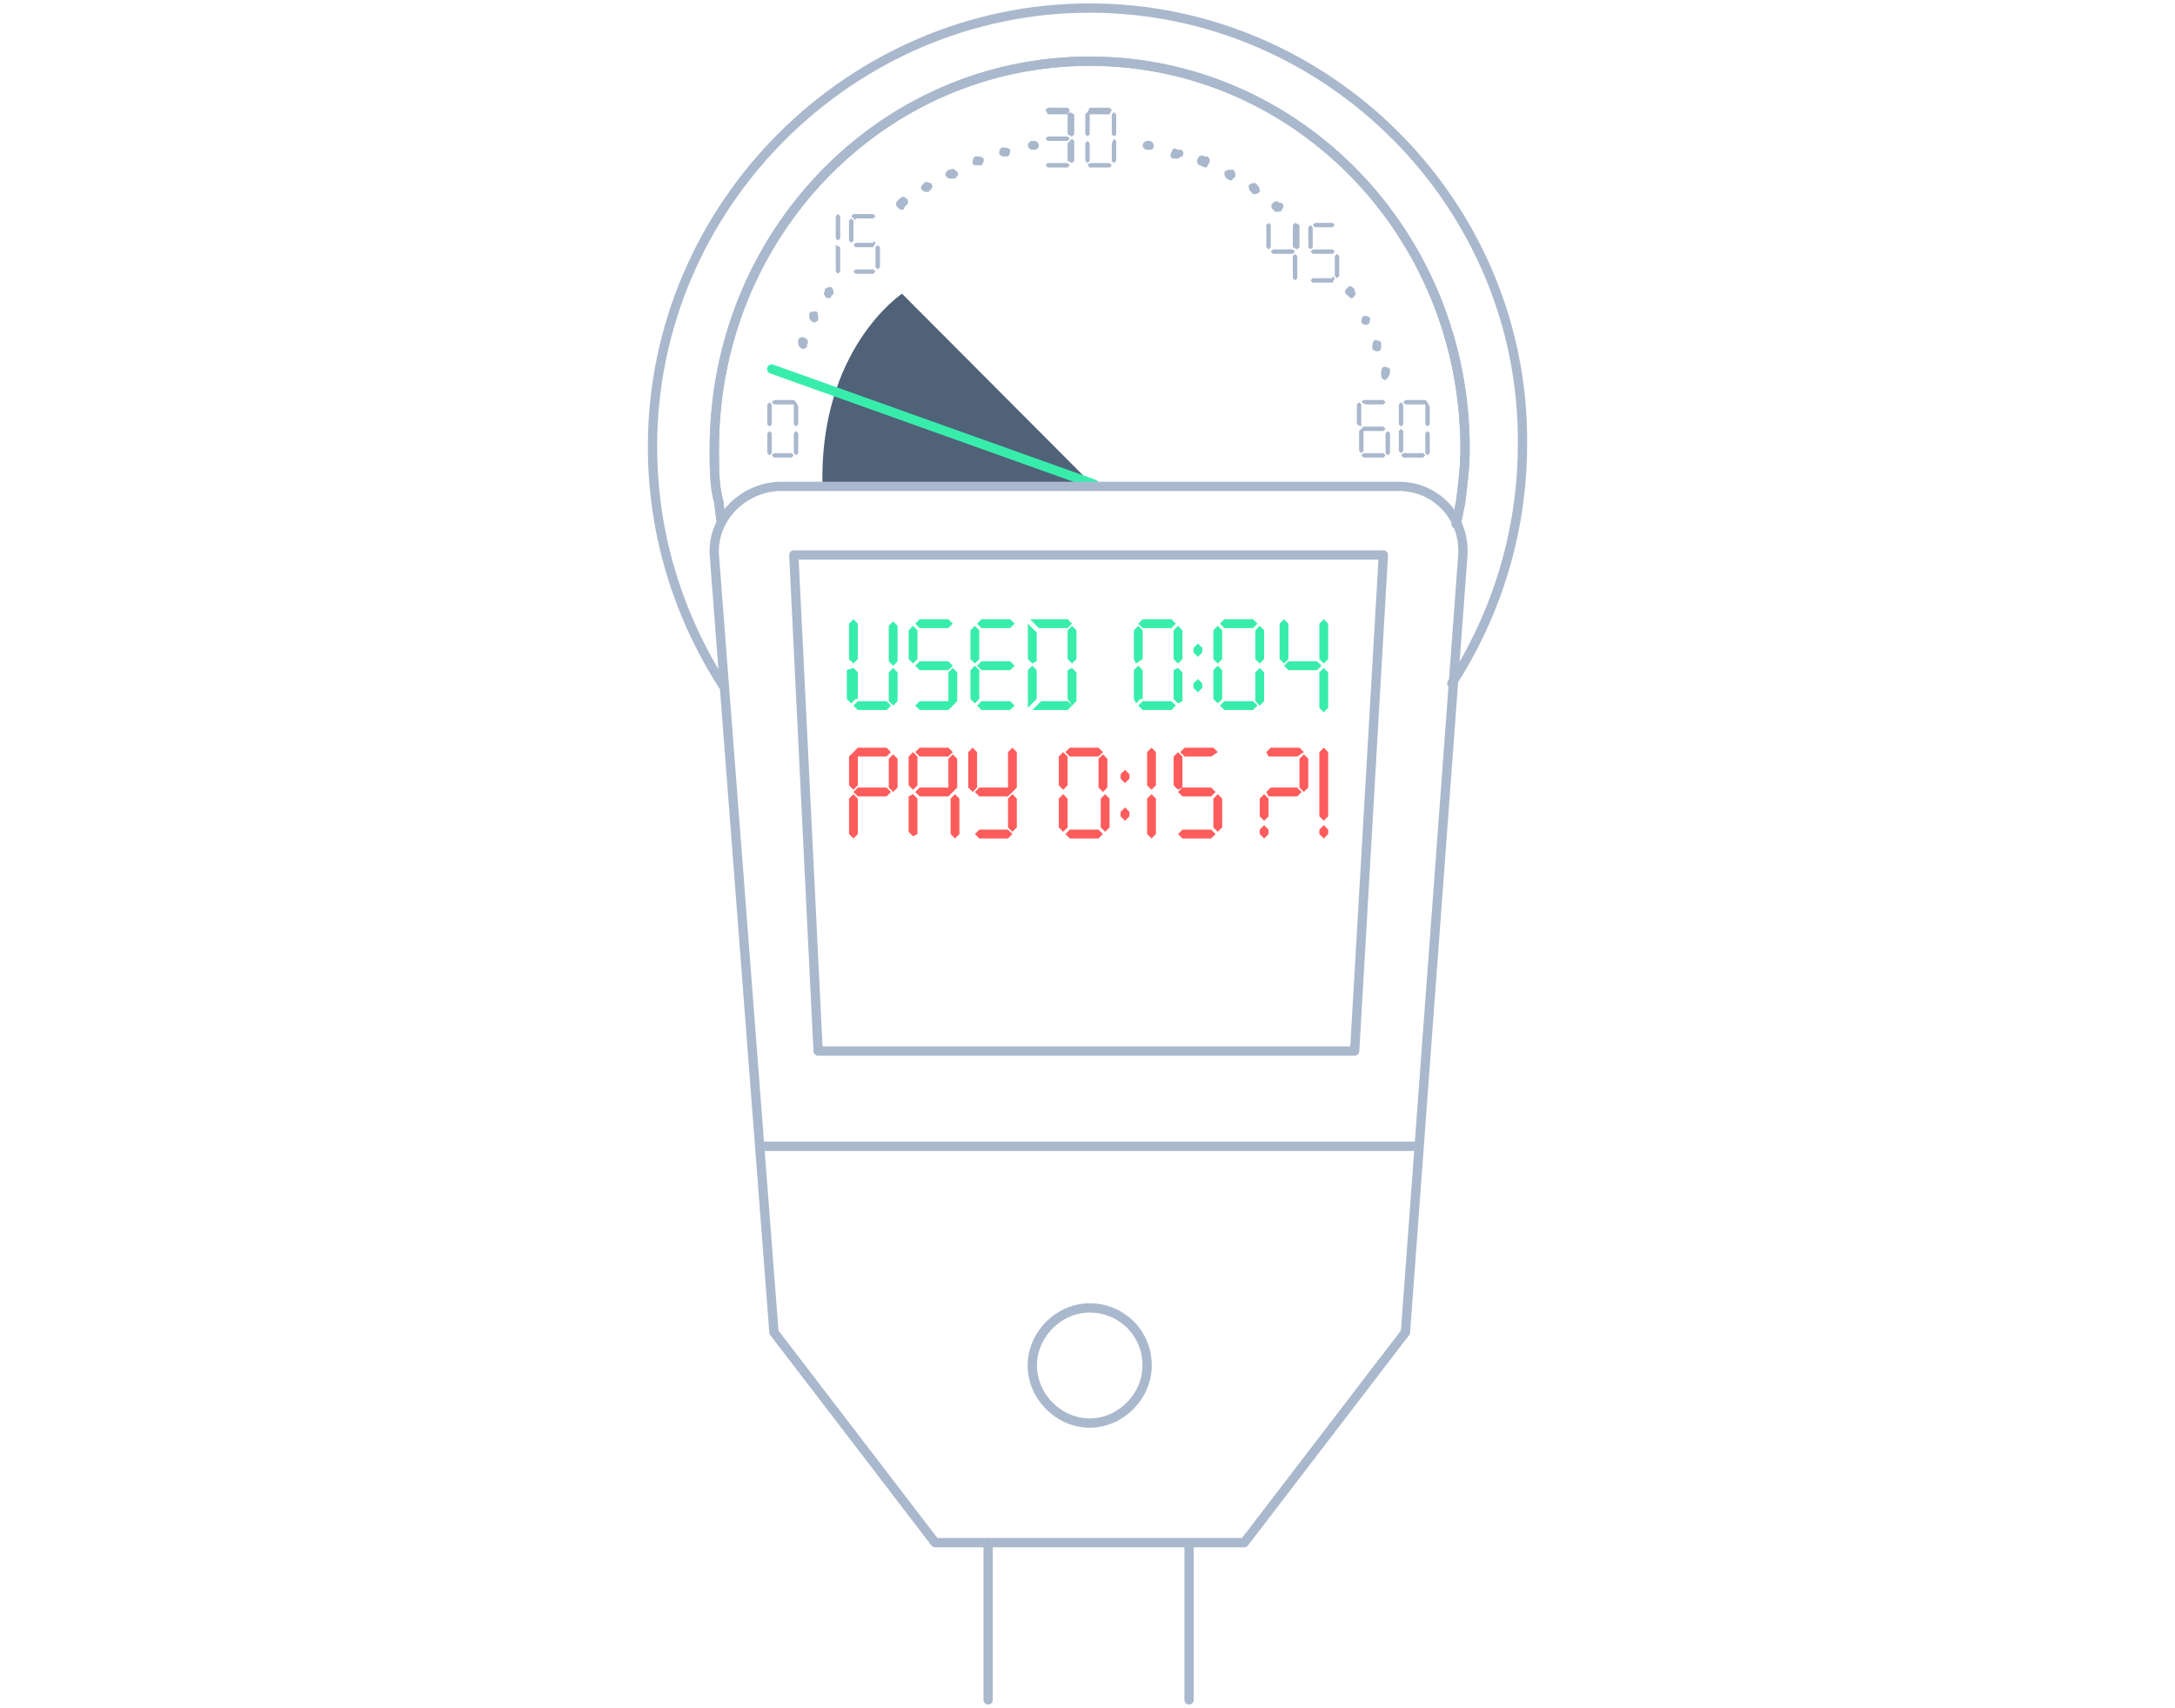 <?xml version="1.0" encoding="utf-8"?>
<svg xmlns="http://www.w3.org/2000/svg" width="540" height="424" viewBox="0 0 540 424" fill="none">
  <path d="M271.094 120.193L223.948 72.916C223.948 72.916 203.116 86.659 204.212 121.292L271.094 120.193Z" fill="#4F6278"/>
  <path d="M271.642 120.197L191.603 91.611" stroke="#38EDAC" stroke-width="2.309" stroke-miterlimit="10" stroke-linecap="round" stroke-linejoin="round"/>
  <path d="M295.214 382.969V422" stroke="#AAB8CD" stroke-width="2.309" stroke-miterlimit="10" stroke-linecap="round" stroke-linejoin="round"/>
  <path d="M245.33 422V382.969" stroke="#AAB8CD" stroke-width="2.309" stroke-miterlimit="10" stroke-linecap="round" stroke-linejoin="round"/>
  <path d="M177.349 137.782L192.151 330.737L232.171 382.962H308.92L348.94 330.737L363.193 137.782C363.741 128.436 356.615 120.74 347.295 120.74H193.248C183.928 121.29 176.801 128.986 177.349 137.782Z" stroke="#AAB8CD" stroke-width="2.309" stroke-miterlimit="10" stroke-linecap="round" stroke-linejoin="round"/>
  <path d="M284.801 338.98C284.801 346.677 278.222 353.273 270.547 353.273C262.872 353.273 256.294 346.677 256.294 338.98C256.294 331.284 262.872 324.688 270.547 324.688C278.222 324.688 284.801 330.735 284.801 338.98Z" stroke="#AAB8CD" stroke-width="2.309" stroke-miterlimit="10" stroke-linecap="round" stroke-linejoin="round"/>
  <path d="M189.41 284.564H351.133" stroke="#AAB8CD" stroke-width="2.309" stroke-miterlimit="10" stroke-linecap="round" stroke-linejoin="round"/>
  <path d="M360.453 169.668C371.417 152.626 377.995 132.286 377.995 110.297C378.544 50.926 329.753 2 270.546 2C211.339 2 162 50.926 162 110.847C162 132.836 168.579 153.176 179.543 170.218" stroke="#AAB8CD" stroke-width="2.309" stroke-miterlimit="10" stroke-linecap="round" stroke-linejoin="round"/>
  <path d="M178.994 128.99L178.446 124.592C177.349 120.744 177.349 116.346 177.349 111.398C177.349 58.074 219.013 15.195 270.545 15.195C322.077 15.195 363.741 58.074 363.741 111.398C363.741 115.796 363.193 120.194 362.645 124.592L361.548 130.089" stroke="#AAB8CD" stroke-width="2.309" stroke-miterlimit="10" stroke-linecap="round" stroke-linejoin="round"/>
  <path d="M178.994 128.99L178.446 124.592C177.349 120.744 177.349 116.346 177.349 111.398C177.349 58.074 219.013 15.195 270.545 15.195C322.077 15.195 363.741 58.074 363.741 111.398C363.741 115.796 363.193 120.194 362.645 124.592L361.548 130.089" stroke="#AAB8CD" stroke-width="2.309" stroke-miterlimit="10" stroke-linecap="round" stroke-linejoin="round"/>
  <path d="M336.331 260.921H203.115L197.085 137.781H343.458L336.331 260.921Z" stroke="#AAB8CD" stroke-width="2.309" stroke-miterlimit="10" stroke-linecap="round" stroke-linejoin="round"/>
  <path d="M256.292 164.717L255.195 163.618V154.822L257.388 157.021V164.168L256.292 164.717ZM257.388 173.513L255.195 175.712V166.366L256.292 165.267L257.388 166.366V173.513ZM257.936 155.922L255.744 153.723H265.063L266.16 154.822L265.063 155.922H257.936ZM265.063 174.063L266.16 175.162L265.063 176.262H256.292L258.485 174.063H265.063ZM267.256 156.471V163.618L266.16 164.717L265.063 163.618V156.471L266.16 155.372L267.256 156.471ZM266.16 165.817L267.256 166.916V174.063L266.16 175.162L265.063 173.513V166.366L266.16 165.817Z" fill="#38EDAC"/>
  <path d="M242.038 164.717L240.941 163.618V156.471L242.038 155.372L243.134 156.471V163.618L242.038 164.717ZM243.134 173.513L242.038 174.612L240.941 173.513V166.366L242.038 165.267L243.134 166.366V173.513ZM243.682 155.922L242.586 154.822L243.682 153.723H250.809L251.906 154.822L250.809 155.922H243.682ZM250.809 164.168L251.906 165.267L250.809 166.366H243.682L242.586 165.267L243.682 164.168H250.809ZM250.809 174.063L251.906 175.162L250.809 176.262H243.682L242.586 175.162L243.682 174.063H250.809Z" fill="#38EDAC"/>
  <path d="M227.783 163.618L226.687 164.717L225.59 163.618V156.471L226.687 155.372L227.783 156.471V163.618ZM228.331 155.922L227.235 154.822L228.331 153.723H235.458L236.555 154.822L235.458 155.922H228.331ZM235.458 164.168L236.555 165.267L235.458 166.366H228.331L227.235 165.267L228.331 164.168H235.458ZM235.458 174.063L236.555 175.162L235.458 176.262H228.331L227.235 175.162L228.331 174.063H235.458ZM237.651 166.916V174.063L236.555 175.162L235.458 174.063V166.916L236.555 165.817L237.651 166.916Z" fill="#38EDAC"/>
  <path d="M211.886 164.717L210.789 163.618V154.822L211.886 153.723L212.982 154.822V163.618L211.886 164.717ZM212.434 173.513L211.338 174.612L210.241 173.513V166.366L211.886 165.817L212.982 166.916V173.513H212.434ZM220.109 174.063L221.205 175.162L220.109 176.262H212.982L211.886 175.162L212.982 174.063H220.109ZM222.85 155.372V164.168L221.754 165.267L220.657 164.168V155.372L221.754 154.272L222.85 155.372ZM221.754 165.817L222.85 166.916V174.063L221.754 175.162L220.657 174.063V166.916L221.754 165.817Z" fill="#38EDAC"/>
  <path d="M297.408 168.562L298.505 169.662V170.761L297.408 171.861L296.312 170.761V169.662L297.408 168.562Z" fill="#38EDAC"/>
  <path d="M297.408 159.77L298.505 160.869V161.968L297.408 163.068L296.312 161.968V160.869L297.408 159.77Z" fill="#38EDAC"/>
  <path d="M282.057 164.717L281.509 163.618V156.471L282.605 155.372L283.702 156.471V163.618L282.057 164.717ZM283.153 173.513L282.057 174.612L281.509 173.513V166.366L282.605 165.267L283.702 166.366V173.513H283.153ZM283.702 155.922L282.605 154.822L283.702 153.723H290.828L291.925 154.822L290.828 155.922H283.702ZM290.828 174.063L291.925 175.162L290.828 176.262H283.702L282.605 175.162L283.702 174.063H290.828ZM293.569 156.471V163.618L292.473 164.717L291.377 163.618V156.471L292.473 155.372L293.569 156.471ZM292.473 165.817L293.569 166.916V174.063L292.473 174.612L291.377 173.513V166.366L292.473 165.817Z" fill="#38EDAC"/>
  <path d="M302.342 164.717L301.245 163.618V156.471L302.342 155.372L303.438 156.471V163.618L302.342 164.717ZM303.438 173.513L302.342 174.612L301.245 173.513V166.366L302.342 165.267L303.438 166.366V173.513ZM303.986 155.922L302.89 154.822L303.986 153.723H311.113L312.209 154.822L311.113 155.922H303.986ZM311.113 174.063L312.209 175.162L311.113 176.262H303.986L302.89 175.162L303.986 174.063H311.113ZM313.854 156.471V163.618L312.758 164.717L311.661 163.618V156.471L312.758 155.372L313.854 156.471ZM312.758 165.817L313.854 166.916V174.063L312.758 175.162L311.661 174.063V166.916L312.758 165.817Z" fill="#38EDAC"/>
  <path d="M319.884 163.618L318.788 164.717L317.691 163.618V154.822L318.788 153.723L319.884 154.822V163.618ZM328.107 165.267L327.011 166.366H319.884L318.788 165.267L319.884 164.168H327.011L328.107 165.267ZM329.752 154.822V163.618L328.656 164.717L327.559 163.618V154.822L328.656 153.723L329.752 154.822ZM328.656 165.817L329.752 166.916V175.712L328.656 176.811L327.559 175.712V166.916L328.656 165.817Z" fill="#38EDAC"/>
  <path d="M226.689 196.056L225.593 194.957V187.81L226.689 186.711L227.786 187.81V194.957L226.689 196.056ZM226.689 197.156L227.786 198.255V207.051L226.689 207.601L225.593 206.501V197.705L226.689 197.156ZM228.334 187.81L227.237 186.711L228.334 185.611H235.461L236.557 186.711L235.461 187.81H228.334ZM236.557 196.606L235.461 197.705H228.334L227.237 196.606L228.334 195.506H235.461L236.557 196.606ZM237.653 188.36V195.506L236.557 196.606L235.461 195.506V188.36L236.557 187.261L237.653 188.36ZM237.105 197.156L238.202 198.255V207.051L237.105 208.15L236.009 207.051V198.255L237.105 197.156Z" fill="#FE5C5C"/>
  <path d="M211.887 196.056L210.791 194.957V187.81L211.887 186.711L212.983 187.81V194.957L211.887 196.056ZM211.887 197.156L212.983 198.255V207.051L211.887 208.15L210.791 207.051V198.255L211.887 197.156ZM212.983 187.81L211.887 186.711L212.983 185.611H220.11L221.207 186.711L220.11 187.81H212.983ZM220.11 195.506L221.207 196.606L220.11 197.705H212.983L211.887 196.606L212.983 195.506H220.11ZM222.851 188.36V195.506L221.755 196.606L220.658 195.506V188.36L221.755 187.261L222.851 188.36Z" fill="#FE5C5C"/>
  <path d="M242.586 195.506L241.49 196.606L240.394 195.506V186.711L241.49 185.611L242.586 186.711V195.506ZM242.038 196.606L243.135 195.506H250.261L251.358 196.606L250.261 197.705H243.135L242.038 196.606ZM250.261 205.951L251.358 207.051L250.261 208.15H243.135L242.038 207.051L243.135 205.951H250.261ZM252.454 186.711V195.506L251.358 196.606L250.261 195.506V186.711L251.358 185.611L252.454 186.711ZM251.358 197.156L252.454 198.255V205.402L251.358 206.501L250.261 205.402V198.255L251.358 197.156Z" fill="#FE5C5C"/>
  <path d="M329.751 186.711V202.653L328.655 203.752L327.559 202.653V186.711L328.655 185.611L329.751 186.711ZM328.655 204.852L329.751 205.951V207.051L328.655 208.15L327.559 207.051V205.951L328.655 204.852Z" fill="#FE5C5C"/>
  <path d="M279.316 200.449L280.412 201.549V202.648L279.316 203.748L278.219 202.648V201.549L279.316 200.449Z" fill="#FE5C5C"/>
  <path d="M279.316 191.107L280.412 192.207V193.306L279.316 194.406L278.219 193.306V192.207L279.316 191.107Z" fill="#FE5C5C"/>
  <path d="M263.967 196.056L262.871 194.957V187.81L263.967 186.711L265.063 187.81V194.957L263.967 196.056ZM265.063 205.402L263.967 206.501L262.871 205.402V198.255L263.967 197.156L265.063 198.255V205.402ZM265.612 187.81L264.515 186.711L265.612 185.611H272.738L273.835 186.711L272.738 187.81H265.612ZM272.738 205.951L273.835 207.051L272.738 208.15H265.612L264.515 207.051L265.612 205.951H272.738ZM274.931 188.36V195.506L273.835 196.606L272.738 195.506V188.36L273.835 187.261L274.931 188.36ZM274.383 197.156L275.479 198.255V205.402L274.383 206.501L273.287 205.402V198.255L274.383 197.156Z" fill="#FE5C5C"/>
  <path d="M286.992 186.711V194.957L285.895 196.056L284.799 194.957V186.711L285.895 185.611L286.992 186.711ZM285.895 197.156L286.992 198.255V207.051L285.895 208.15L284.799 207.051V198.255L285.895 197.156Z" fill="#FE5C5C"/>
  <path d="M293.572 195.506L292.475 196.056L291.379 194.957V187.81L292.475 186.711L293.572 187.81V195.506ZM294.12 187.81L293.024 186.711L294.12 185.611H301.247L302.343 186.711L300.699 187.81H294.12ZM300.699 195.506L301.795 196.606L300.699 197.705H293.572L292.475 196.606L293.572 195.506H300.699ZM300.699 205.951L301.795 207.051L300.699 208.15H293.572L292.475 207.051L293.572 205.951H300.699ZM303.44 198.255V205.402L302.343 206.501L301.247 205.402V198.255L302.343 197.156L303.44 198.255Z" fill="#FE5C5C"/>
  <path d="M313.855 197.156L314.952 198.255V202.653L313.855 203.752L312.759 202.653V198.255L313.855 197.156ZM313.855 204.852L314.952 205.951V207.051L313.855 208.15L312.759 207.051V205.951L313.855 204.852ZM314.952 187.81L314.403 186.711L315.5 185.611H322.627L323.723 186.711L322.078 187.81H314.952ZM322.078 195.506L323.175 196.606L322.078 197.705H314.952L314.403 196.606L315.5 195.506H322.078ZM324.819 188.36V195.506L323.723 196.606L322.627 195.506V188.36L323.723 187.261L324.819 188.36Z" fill="#FE5C5C"/>
  <path d="M344.007 94.355C343.459 94.355 342.911 93.806 342.911 93.256V92.706C342.911 92.156 342.911 91.607 343.459 91.057C344.007 91.057 344.556 91.057 345.104 91.607V92.156C345.104 93.256 344.556 93.806 344.007 94.355ZM341.815 87.209C341.266 87.209 340.718 86.659 340.718 86.659V86.109C340.718 85.56 340.718 85.01 341.266 84.46C341.815 84.46 342.363 84.46 342.911 85.01V85.56C342.911 86.659 342.911 87.209 341.815 87.209ZM199.28 86.659C198.183 86.109 198.183 85.56 198.183 85.01V84.46C198.183 83.91 199.28 83.361 199.828 83.91C200.376 83.91 200.924 85.01 200.376 85.56V86.109C200.376 86.109 199.828 86.659 199.28 86.659ZM339.074 80.612C338.525 80.612 338.525 80.612 337.977 80.062C337.977 79.513 337.977 78.963 338.525 78.413C339.074 78.413 339.622 78.413 340.17 78.963C340.17 79.513 340.17 80.062 339.622 80.612C339.074 80.612 339.074 80.612 339.074 80.612ZM202.021 80.062C202.021 80.062 201.472 80.062 202.021 80.062C200.924 79.513 200.924 78.963 200.924 78.413V77.863C200.924 77.314 202.021 77.314 202.569 77.314C203.117 77.314 203.117 78.413 203.117 78.963V79.513C203.117 79.513 202.569 80.062 202.021 80.062ZM335.784 74.015C335.236 74.015 335.236 74.015 334.688 73.466L334.14 72.916C333.591 72.366 334.14 71.816 334.688 71.267C335.236 70.717 335.784 71.267 336.332 71.816V72.366C336.881 72.916 336.332 73.466 335.784 74.015C335.784 74.015 336.332 74.015 335.784 74.015ZM205.858 74.015H205.31C204.762 73.466 204.213 72.916 204.762 72.366V71.816C205.31 71.267 205.858 71.267 206.406 71.267C206.954 71.816 206.954 72.366 206.954 72.916L206.406 73.466C206.406 74.015 205.858 74.015 205.858 74.015ZM317.145 52.576H316.597L316.049 52.026C315.5 51.476 315.5 50.927 316.049 50.377C316.597 49.827 317.145 49.827 317.693 50.377H318.242C318.79 50.927 318.79 51.476 318.242 52.026C318.242 52.576 317.693 52.576 317.145 52.576ZM223.949 52.026C223.401 52.026 223.401 52.026 222.853 51.476C222.304 50.927 222.304 50.377 222.853 49.827L223.401 49.277C223.949 48.728 224.497 48.728 225.045 49.277C225.594 49.827 225.594 50.377 225.045 50.927L224.497 51.476C224.497 52.026 224.497 52.026 223.949 52.026ZM311.663 48.178H311.115L310.567 47.628C310.018 47.078 310.018 46.529 310.018 45.979C310.567 45.429 311.115 45.429 311.663 45.429L312.211 45.979C312.759 46.529 312.759 47.078 312.759 47.628C312.211 48.178 311.663 48.178 311.663 48.178ZM229.979 47.628C229.431 47.628 229.431 47.628 228.883 47.078C228.335 46.529 228.883 45.979 229.431 45.429C229.979 44.88 230.528 45.429 231.076 45.429C231.624 45.979 231.624 46.529 231.076 47.078L230.528 47.628C230.528 47.628 229.979 47.628 229.979 47.628ZM305.633 44.88C305.084 44.88 305.084 44.88 305.633 44.88L304.536 44.33C303.988 43.78 303.988 43.23 303.988 42.681C304.536 42.131 305.084 42.131 305.633 42.131H306.181C306.729 42.681 306.729 43.23 306.729 43.78C306.181 44.33 305.633 44.88 305.633 44.88ZM236.01 44.33C235.462 44.33 235.462 44.33 234.913 43.78C234.365 43.23 234.913 42.681 235.462 42.131H236.01C236.558 41.581 237.106 42.131 237.654 42.681C238.203 43.23 237.654 43.78 237.106 44.33H236.01C236.558 44.33 236.558 44.33 236.01 44.33ZM299.054 41.581C299.054 41.581 298.506 41.581 299.054 41.581L297.958 41.031C297.409 41.031 296.861 39.932 297.409 39.382C297.409 38.833 298.506 38.283 299.054 38.833H299.602C300.151 38.833 300.699 39.932 300.15 40.482C299.602 41.581 299.602 41.581 299.054 41.581ZM242.588 41.031C242.04 41.031 241.492 41.031 241.492 40.482C241.492 39.932 241.492 39.382 242.04 38.833H242.588C243.136 38.833 243.685 38.833 244.233 39.382C244.233 39.932 244.233 40.482 243.685 41.031H242.588C242.588 41.031 243.136 41.031 242.588 41.031ZM292.476 39.382C291.927 39.382 291.927 39.382 292.476 39.382H291.379C290.831 39.382 290.283 38.833 290.831 37.733C291.379 36.634 291.379 36.634 292.476 37.183H293.024C293.572 37.183 294.12 37.733 293.572 38.833C293.024 38.833 292.476 39.382 292.476 39.382ZM249.167 38.833C248.619 38.833 248.07 38.283 248.07 38.283C248.07 37.733 248.07 37.183 248.619 36.634H249.167C249.715 36.634 250.263 36.634 250.811 37.183C250.811 37.733 250.811 38.283 250.263 38.833H249.167C249.715 38.833 249.715 38.833 249.167 38.833ZM285.349 37.183H284.801C284.252 37.183 283.704 36.634 283.704 36.084C283.704 35.534 284.252 34.984 284.801 34.984H285.349C285.897 34.984 286.445 35.534 286.445 36.084C286.445 37.183 285.897 37.183 285.349 37.183ZM256.294 37.183C255.745 37.183 255.197 36.634 255.197 36.084C255.197 35.534 255.745 34.984 256.294 34.984H256.842C257.39 34.984 257.938 35.534 257.938 36.084C257.938 36.634 257.39 37.183 256.842 37.183H256.294Z" fill="#AAB8CD"/>
  <path d="M269.998 33.885L269.45 33.335V28.387L269.998 27.838L270.546 28.387V33.335L269.998 33.885ZM270.546 39.932L269.998 40.481L269.45 39.932V35.534L269.998 34.984L270.546 35.534V39.932ZM270.546 28.387L269.998 27.838L270.546 26.738H275.48L276.028 27.288L275.48 28.387H270.546ZM275.48 40.481L276.028 41.031L275.48 41.581H270.546L269.998 41.031L270.546 40.481H275.48ZM277.125 28.387V33.335L276.576 33.885L276.028 33.335V28.387L276.576 27.838L277.125 28.387ZM276.576 34.434L277.125 34.984V39.932L276.576 40.481L276.028 39.932V35.534L276.576 34.434Z" fill="#AAB8CD"/>
  <path d="M260.131 28.387L259.583 27.288L260.131 26.738H265.065L265.613 27.288L265.065 28.387H260.131ZM260.131 34.984L259.583 34.434L260.131 33.885H265.065L265.613 34.434L265.065 34.984H260.131ZM265.065 40.481L265.613 41.031L265.065 41.581H260.131L259.583 41.031L260.131 40.481H265.065ZM266.71 28.387V33.335L266.162 33.885L265.065 33.335V28.387L265.613 27.838L266.71 28.387ZM266.162 34.434L266.71 34.984V39.932L266.162 40.481L265.065 39.932V35.534L266.162 34.434Z" fill="#AAB8CD"/>
  <path d="M191.057 105.898L190.508 105.348V100.4L191.057 99.85L191.605 100.4V105.348L191.057 105.898ZM191.605 112.494L191.057 113.044L190.508 112.494V107.547L191.057 106.997L191.605 107.547V112.494ZM192.153 100.4L191.605 99.85L192.153 99.301H197.087L197.635 99.85L197.087 100.4H192.153ZM196.539 112.494L197.087 113.044L196.539 113.594H192.153L191.605 113.044L192.153 112.494H196.539ZM198.183 100.95V105.348L197.635 105.898L197.087 105.348V100.4L197.635 99.85L198.183 100.95ZM197.635 106.997L198.183 107.547V112.494L197.635 113.044L197.087 112.494V107.547L197.635 106.997Z" fill="#AAB8CD"/>
  <path d="M208.6 53.681V59.178L208.052 59.728L207.503 59.178V53.681L208.052 53.131L208.6 53.681ZM207.503 60.827L208.6 61.377V67.424L208.052 67.974L207.503 67.424V61.377V60.827Z" fill="#AAB8CD"/>
  <path d="M211.89 59.728L211.342 60.277L210.793 59.728V54.78L211.342 54.23L211.89 54.78V59.728ZM212.438 54.78L211.342 53.681L211.89 53.131H216.824L217.372 53.681L216.824 54.23H212.438V54.78ZM216.824 59.728L217.372 60.277L216.824 61.377H212.438L211.89 60.827L212.438 60.277H216.824V59.728ZM216.824 66.874L217.372 67.424L216.824 67.974H212.438L211.89 67.424L212.438 66.874H216.824ZM218.468 61.377V66.324L217.92 66.874L217.372 66.324V61.377L217.92 60.827L218.468 61.377Z" fill="#AAB8CD"/>
  <path d="M315.501 61.365L314.953 61.915L314.405 61.365V55.868L314.953 55.318L315.501 55.868V61.365V61.365ZM321.532 62.465L320.983 63.015H316.049L315.501 62.465L316.049 61.915H320.983L321.532 62.465ZM322.628 55.868V61.365L322.08 61.915L320.983 61.365V55.868L321.532 55.318L322.628 55.868ZM321.532 63.015L322.08 63.564V69.062L321.532 69.611L320.983 69.062V63.564L321.532 63.015Z" fill="#AAB8CD"/>
  <path d="M325.916 61.365L325.368 61.915L324.82 61.365V56.418L325.368 55.868L325.916 56.418V61.365ZM326.464 56.418L325.916 55.868L326.464 55.318H330.85L331.398 55.868L330.85 56.418H326.464ZM330.85 61.915L331.398 62.465L330.85 63.015H325.916L325.368 62.465L325.916 61.915H330.85V61.915ZM330.85 68.512L331.398 69.062L330.85 70.161H325.916L325.368 69.611L325.916 69.062H330.85V68.512ZM332.495 63.564V68.512L331.947 69.062L331.398 68.512V63.564L331.947 63.015L332.495 63.564Z" fill="#AAB8CD"/>
  <path d="M347.845 105.898L347.297 105.348V100.4L347.845 99.85L348.393 100.4V105.348L347.845 105.898ZM348.393 111.945L347.845 112.494L347.297 111.945V106.997L347.845 106.447L348.393 106.997V111.945ZM348.942 100.4L348.393 99.85L348.942 99.301H353.875L354.424 99.85L353.875 100.4H348.942ZM353.327 112.494L353.875 113.044L353.327 113.594H348.393L347.845 113.044L348.393 112.494H353.327ZM354.972 100.95V105.348L354.424 105.898L353.875 105.348V100.4L354.424 99.85L354.972 100.95ZM354.424 106.997L354.972 107.547V112.494L354.424 113.044L353.875 112.494V107.547L354.424 106.997Z" fill="#AAB8CD"/>
  <path d="M337.978 105.898L336.882 105.348V100.4L337.43 99.85L337.978 100.4V105.348V105.898ZM338.526 111.945L337.978 112.494L337.43 111.945V106.997L337.978 106.447L338.526 106.997V111.945ZM339.075 100.4L337.978 99.85L338.526 99.301H343.46L344.009 99.85L343.46 100.4H339.075ZM343.46 105.898L344.009 106.447L343.46 106.997H338.526L337.978 106.447L338.526 105.898H343.46ZM343.46 112.494L344.009 113.044L343.46 113.594H338.526L337.978 113.044L338.526 112.494H343.46ZM345.105 107.547V112.494L344.557 113.044L344.009 112.494V107.547L344.557 106.997L345.105 107.547Z" fill="#AAB8CD"/>
</svg>